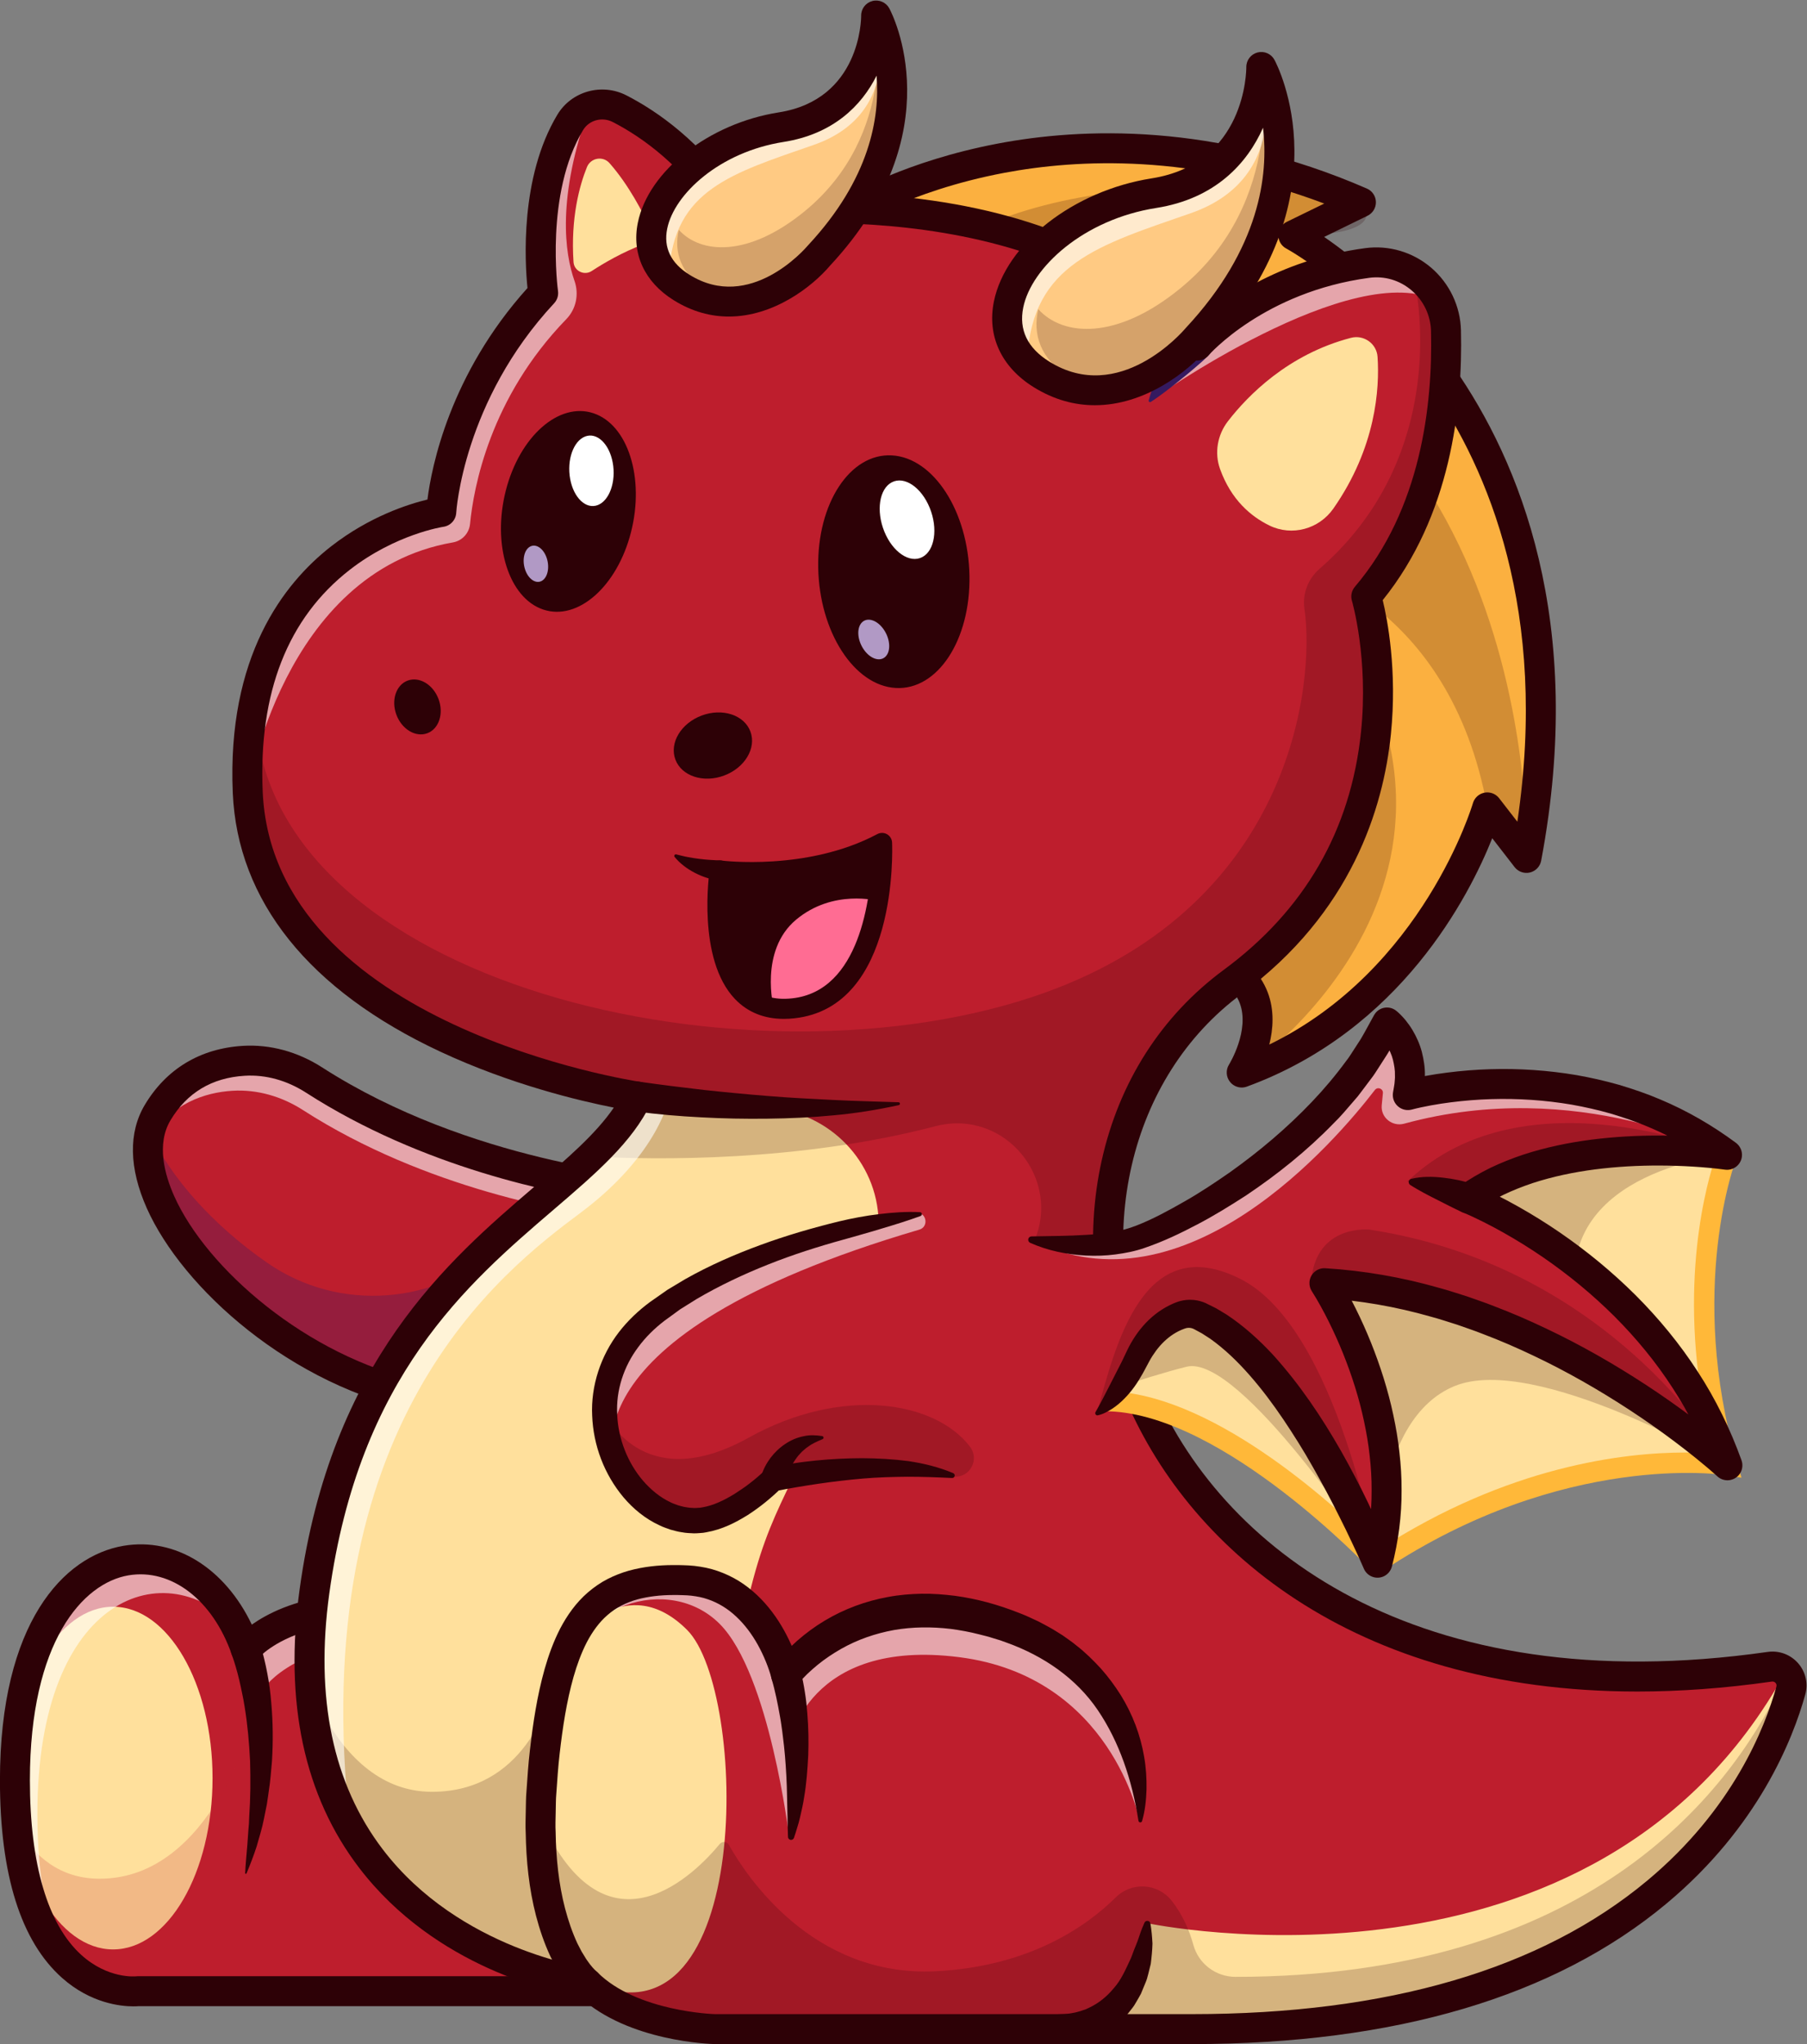 <?xml version="1.0" encoding="UTF-8" standalone="no"?>
<!-- Created with Inkscape (http://www.inkscape.org/) -->

<svg
   version="1.1"
   id="svg2"
   width="4363.199"
   height="4936.297"
   viewBox="0 0 4363.199 4936.297"
   xmlns="http://www.w3.org/2000/svg"
   xmlns:svg="http://www.w3.org/2000/svg">
  <rect x="0" y="0" width="4363.199" height="4936.297" fill="#808080" stroke="none"/>
  <defs
     id="defs6">
    <clipPath
       clipPathUnits="userSpaceOnUse"
       id="clipPath20">
      <path
         d="M 0,4000 H 4000 V 0 H 0 Z"
         id="path18" />
    </clipPath>
    <clipPath
       clipPathUnits="userSpaceOnUse"
       id="clipPath32">
      <path
         d="m 2534.46,2827.78 h 358.27 v -918.6 h -358.27 z"
         id="path30" />
    </clipPath>
    <clipPath
       clipPathUnits="userSpaceOnUse"
       id="clipPath48">
      <path
         d="M 2075.77,3512.95 H 3129.19 V 2297.93 H 2075.77 Z"
         id="path46" />
    </clipPath>
    <clipPath
       clipPathUnits="userSpaceOnUse"
       id="clipPath76">
      <path
         d="M 394.447,754.996 H 1464.45 V 244.733 H 394.447 Z"
         id="path74" />
    </clipPath>
    <clipPath
       clipPathUnits="userSpaceOnUse"
       id="clipPath92">
      <path
         d="M 816.387,937.121 H 1255.89 V 803.089 H 816.387 Z"
         id="path90" />
    </clipPath>
    <clipPath
       clipPathUnits="userSpaceOnUse"
       id="clipPath108">
      <path
         d="M 390.92,1027.28 H 793.865 V 304.45 H 390.92 Z"
         id="path106" />
    </clipPath>
    <clipPath
       clipPathUnits="userSpaceOnUse"
       id="clipPath136">
      <path
         d="m 631.91,1800.92 h 908.5 v -480.49 h -908.5 z"
         id="path134" />
    </clipPath>
    <clipPath
       clipPathUnits="userSpaceOnUse"
       id="clipPath152">
      <path
         d="M 633.159,1930.79 H 1540.41 V 1643.37 H 633.159 Z"
         id="path150" />
    </clipPath>
    <clipPath
       clipPathUnits="userSpaceOnUse"
       id="clipPath192">
      <path
         d="M 811.905,3357.62 H 2983.46 V 1590.37 H 811.905 Z"
         id="path190" />
    </clipPath>
    <clipPath
       clipPathUnits="userSpaceOnUse"
       id="clipPath208">
      <path
         d="M 932.212,802.475 H 3608.25 V 176.377 H 932.212 Z"
         id="path206" />
    </clipPath>
    <clipPath
       clipPathUnits="userSpaceOnUse"
       id="clipPath224">
      <path
         d="M 1373.49,990.606 H 2428.6 V 523.755 H 1373.49 Z"
         id="path222" />
    </clipPath>
    <clipPath
       clipPathUnits="userSpaceOnUse"
       id="clipPath240">
      <path
         d="M 932.748,1871.69 H 1576.67 V 542.367 H 932.748 Z"
         id="path238" />
    </clipPath>
    <clipPath
       clipPathUnits="userSpaceOnUse"
       id="clipPath256">
      <path
         d="M 811.905,3658.88 H 1431.89 V 2417.19 H 811.905 Z"
         id="path254" />
    </clipPath>
    <clipPath
       clipPathUnits="userSpaceOnUse"
       id="clipPath272">
      <path
         d="m 2446.54,3376.81 h 523.75 v -251.44 h -523.75 z"
         id="path270" />
    </clipPath>
    <clipPath
       clipPathUnits="userSpaceOnUse"
       id="clipPath340">
      <path
         d="m 1458.95,1306.95 h 669.08 v -209.63 h -669.08 z"
         id="path338" />
    </clipPath>
    <clipPath
       clipPathUnits="userSpaceOnUse"
       id="clipPath356">
      <path
         d="m 1463.71,1655.15 h 576.61 v -461.14 h -576.61 z"
         id="path354" />
    </clipPath>
    <clipPath
       clipPathUnits="userSpaceOnUse"
       id="clipPath384">
      <path
         d="M 2380.35,1812 H 3492.91 V 1021.78 H 2380.35 Z"
         id="path382" />
    </clipPath>
    <clipPath
       clipPathUnits="userSpaceOnUse"
       id="clipPath408">
      <path
         d="m 2350.58,1556.8 h 508.49 v -535.02 h -508.49 z"
         id="path406" />
    </clipPath>
    <clipPath
       clipPathUnits="userSpaceOnUse"
       id="clipPath424">
      <path
         d="M 2739.39,1624.98 H 3492.9 V 1197.85 H 2739.39 Z"
         id="path422" />
    </clipPath>
    <clipPath
       clipPathUnits="userSpaceOnUse"
       id="clipPath440">
      <path
         d="m 2913.04,1817.64 h 579.08 v -136.37 h -579.08 z"
         id="path438" />
    </clipPath>
    <clipPath
       clipPathUnits="userSpaceOnUse"
       id="clipPath456">
      <path
         d="M 2231.66,1999.7 H 3492 V 1570.96 H 2231.66 Z"
         id="path454" />
    </clipPath>
    <clipPath
       clipPathUnits="userSpaceOnUse"
       id="clipPath484">
      <path
         d="m 1590.59,3823.85 h 388.85 v -517.84 h -388.85 z"
         id="path482" />
    </clipPath>
    <clipPath
       clipPathUnits="userSpaceOnUse"
       id="clipPath500">
      <path
         d="m 1551.58,3823.98 h 408.24 v -466.36 h -408.24 z"
         id="path498" />
    </clipPath>
    <clipPath
       clipPathUnits="userSpaceOnUse"
       id="clipPath524">
      <path
         d="m 2241.35,3730.62 h 439.47 v -585.25 h -439.47 z"
         id="path522" />
    </clipPath>
    <clipPath
       clipPathUnits="userSpaceOnUse"
       id="clipPath540">
      <path
         d="m 2197.27,3730.77 h 461.37 V 3203.7 h -461.37 z"
         id="path538" />
    </clipPath>
  </defs>
  <g
     id="g10"
     transform="matrix(1.333,0,0,-1.333,-485.067,5134.815)"
     style="display:inline">
    <g
       id="g14">
      <g
         id="g16"
         clip-path="url(#clipPath20)">
        <g
           id="g22"
           transform="translate(1913.645,3474.301)">
          <path
             d="m 0,0 c 57.726,-21.707 111.722,-44.024 162.122,-66.816 392.28,-177.316 569.326,-384.276 632.682,-579.704 121.354,-374.102 -173.992,-705.875 -173.992,-705.875 180.843,-51.553 78.686,-212.725 78.686,-212.725 343.305,125.695 444.852,480.328 444.852,480.328 l 70.953,-91.575 C 1370.031,-354.022 792.972,-48.501 792.972,-48.501 L 915.48,11.26 C 393.23,238.57 0,0 0,0"
             style="fill:#fbb040;fill-opacity:1;fill-rule:nonzero;stroke:none"
             id="path24" />
        </g>
        <g
           id="g26">
          <g
             id="g28" />
          <g
             id="g40">
            <g
               clip-path="url(#clipPath32)"
               opacity="0.2"
               id="g38">
              <g
                 transform="translate(2708.448,2827.781)"
                 id="g36">
                <path
                   d="M 0,0 C 121.354,-374.101 -173.992,-705.874 -173.992,-705.874 6.851,-757.428 -95.306,-918.6 -95.306,-918.6 c 0,0 559.694,371.998 95.306,918.6"
                   style="fill:#2d0106;fill-opacity:1;fill-rule:nonzero;stroke:none"
                   id="path34" />
              </g>
            </g>
          </g>
        </g>
        <g
           id="g42">
          <g
             id="g44" />
          <g
             id="g56">
            <g
               clip-path="url(#clipPath48)"
               opacity="0.2"
               id="g54">
              <g
                 transform="translate(2708.448,2827.781)"
                 id="g52">
                <path
                   d="m 0,0 c 0,0 281.034,-61.864 349.546,-438.272 l 70.954,-91.575 c 0,0 36.222,907.544 -768.892,1059.694 0,0 161.172,68.172 346.56,68.172 185.322,0 122.508,59.762 122.508,59.762 0,0 -454.959,98.494 -753.358,-78.077 C -240.402,402.388 -63.356,195.428 0,0"
                   style="fill:#2d0106;fill-opacity:1;fill-rule:nonzero;stroke:none"
                   id="path50" />
              </g>
            </g>
          </g>
        </g>
        <g
           id="g58"
           transform="translate(3057.998,2416.648)">
          <path
             d="m 0,0 c -1.702,0 -3.419,-0.164 -5.128,-0.49 -10.043,-1.934 -18.145,-9.347 -20.96,-19.176 -0.916,-3.177 -89.872,-301.294 -368.806,-437.107 7.033,28.081 9.578,61.904 -2.86,94.563 -13.22,34.698 -40.306,61.478 -80.729,79.921 67.477,88.018 242.317,353.515 167.104,658.476 -68.689,278.5 -326.247,508.621 -765.857,684.52 43.917,19.268 113.43,44.879 202.264,61.621 134.638,25.362 340.778,34.584 579.606,-55.647 l -67.936,-33.177 c -9.175,-4.481 -15.06,-13.731 -15.223,-23.941 -0.167,-10.206 5.412,-19.645 14.435,-24.421 1.371,-0.732 141.559,-76.67 261.179,-249.307 C 1.777,584.751 110.796,327.566 54.442,-53.12 L 21.45,-10.522 C 16.254,-3.813 8.294,0 0,0 m -444.84,-534.606 c 3.109,0 6.247,0.54 9.289,1.649 278.902,102.139 402.854,345.544 444.513,449.933 l 40.501,-52.296 c 6.543,-8.44 17.438,-12.26 27.811,-9.765 10.384,2.501 18.334,10.863 20.309,21.361 81.674,434.061 -40.59,725.113 -157.537,892.839 -86.684,124.321 -181.816,200.284 -235.572,237.093 l 78.539,38.355 c 9.513,4.645 15.455,14.396 15.221,24.975 -0.231,10.583 -6.592,20.064 -16.297,24.286 -276.131,120.163 -516.489,110.558 -669.492,81.35 -166.475,-31.787 -266.688,-91.794 -270.875,-94.332 -8.877,-5.387 -13.902,-15.369 -12.942,-25.71 0.963,-10.342 7.743,-19.226 17.466,-22.882 456.766,-171.82 722.47,-396.784 789.737,-668.639 83.757,-338.508 -177.008,-637.321 -179.652,-640.299 -6.19,-6.972 -8.372,-16.653 -5.763,-25.608 2.612,-8.955 9.634,-15.949 18.603,-18.507 44.105,-12.58 71.841,-32.95 82.441,-60.54 19.03,-49.546 -18.912,-111.052 -19.3,-111.671 -6.151,-9.822 -5.401,-22.508 1.898,-31.514 5.263,-6.496 13.074,-10.078 21.102,-10.078"
             style="fill:#2d0106;fill-opacity:1;fill-rule:nonzero;stroke:none"
             id="path60" />
        </g>
        <g
           id="g62"
           transform="translate(390.92,627.197)">
          <path
             d="m 0,0 c 0,-30.457 1.221,-58.472 3.527,-84.249 28.354,-320.784 218.899,-297.857 218.899,-297.857 h 851.105 l -178.809,509.904 -48.5,138.177 C 536.765,379.596 418.261,236.942 418.261,236.942 328.856,493.217 0,471.442 0,0"
             style="fill:#be1e2d;fill-opacity:1;fill-rule:nonzero;stroke:none"
             id="path64" />
        </g>
        <g
           id="g66"
           transform="translate(388.648,631.114)">
          <path
             d="m 0,0 c 0,-171.423 80.646,-310.388 180.128,-310.388 99.482,0 180.128,138.965 180.128,310.388 0,171.423 -80.646,310.388 -180.128,310.388 C 80.646,310.388 0,171.423 0,0"
             style="fill:#ffe09c;fill-opacity:1;fill-rule:nonzero;stroke:none"
             id="path68" />
        </g>
        <g
           id="g70">
          <g
             id="g72" />
          <g
             id="g84">
            <g
               clip-path="url(#clipPath76)"
               opacity="0.2"
               id="g82">
              <g
                 transform="translate(394.447,542.948)"
                 id="g80">
                <path
                   d="m 0,0 c 28.354,-320.784 218.899,-297.857 218.899,-297.857 h 851.105 L 891.195,212.047 C 871.795,102.36 787.817,-149.64 428.571,-19.197 c 0,0 22.453,108.805 0,217.61 0,0 -73.26,-292.566 -278.727,-292.566 C 77.873,-94.153 30.797,-53.182 0,0"
                   style="fill:#be1e2d;fill-opacity:1;fill-rule:nonzero;stroke:none"
                   id="path78" />
              </g>
            </g>
          </g>
        </g>
        <g
           id="g86">
          <g
             id="g88" />
          <g
             id="g100">
            <g
               clip-path="url(#clipPath92)"
               opacity="0.6"
               id="g98">
              <g
                 transform="translate(849.881,803.089)"
                 id="g96">
                <path
                   d="M 0,0 C -8.946,25.644 -20.322,48.452 -33.494,68.356 -3.835,95.921 120.965,187.857 387.261,90.083 L 406.005,36.682 C 112.956,135.729 0,0 0,0"
                   style="fill:#ffffff;fill-opacity:1;fill-rule:nonzero;stroke:none"
                   id="path94" />
              </g>
            </g>
          </g>
        </g>
        <g
           id="g102">
          <g
             id="g104" />
          <g
             id="g116">
            <g
               clip-path="url(#clipPath108)"
               opacity="0.6"
               id="g114">
              <g
                 transform="translate(793.865,900.748)"
                 id="g112">
                <path
                   d="m 0,0 c -126.563,141.32 -362.245,64.519 -362.245,-334.601 0,-30.457 1.221,-58.473 3.527,-84.249 6.851,-77.507 23.184,-134.901 43.996,-177.449 -38.848,42.539 -73.784,115.05 -84.696,238.499 -2.306,25.777 -3.527,53.792 -3.527,84.249 C -402.945,174.104 -106.464,216.286 0,0"
                   style="fill:#ffffff;fill-opacity:1;fill-rule:nonzero;stroke:none"
                   id="path110" />
              </g>
            </g>
          </g>
        </g>
        <g
           id="g118"
           transform="translate(783.91,854.34)">
          <path
             d="m 0,0 c 0.979,-2.566 2.404,-6.682 3.52,-10.293 l 3.49,-11.374 c 2.258,-7.676 4.381,-15.519 6.227,-23.444 1.909,-7.923 3.609,-15.903 5.208,-23.963 1.798,-8.005 3.211,-16.114 4.545,-24.254 5.363,-32.552 8.344,-65.688 9.999,-99.052 0.982,-33.375 0.796,-66.998 -1.568,-100.685 l -0.515,-12.693 -1.075,-12.647 -1.785,-25.465 c -1.259,-17.019 -3.256,-33.992 -3.963,-51.417 l -0.003,-0.078 c -0.029,-0.702 0.517,-1.295 1.22,-1.323 0.546,-0.023 1.027,0.305 1.226,0.781 6.663,15.973 12.977,32.21 18.318,48.746 4.646,16.673 10.103,33.328 13.308,50.429 l 5.149,25.643 c 1.48,8.593 2.504,17.255 3.778,25.904 2.745,17.284 3.923,34.762 5.535,52.251 2.144,35.045 1.919,70.374 -1.221,105.715 -1.423,17.682 -3.673,35.371 -7.072,52.977 -1.61,8.821 -3.52,17.615 -5.659,26.462 -1.105,4.426 -2.134,8.83 -3.534,13.297 -1.336,4.582 -2.559,8.6 -4.519,14.066 C 45.553,33.691 30.018,41.028 15.91,35.972 1.802,30.915 -5.537,15.379 -0.48,1.271 -0.433,1.142 -0.386,1.012 -0.338,0.884 Z"
             style="fill:#2d0106;fill-opacity:1;fill-rule:nonzero;stroke:none"
             id="path120" />
        </g>
        <g
           id="g122"
           transform="translate(1426.174,272.191)">
          <path
             d="m 0,0 h -812.804 c -1.08,0 -2.157,-0.064 -3.23,-0.192 -1.823,-0.185 -50.946,-4.62 -98.767,38.586 -61.041,55.152 -93.309,164.634 -93.309,316.602 0,251.635 96.177,357.222 178.533,371.187 77.359,13.071 152.53,-44.42 187,-143.184 3.224,-9.239 11.17,-16.02 20.796,-17.761 9.62,-1.748 19.446,1.841 25.697,9.368 4.25,4.932 109.488,122.238 385.75,25.181 z m -820.661,-54.591 c 4.09,0 7.175,0.17 9.058,0.319 H 38.269 c 8.796,0 17.047,4.265 22.136,11.443 5.085,7.172 6.379,16.368 3.469,24.67 l -227.275,648.088 c -2.683,7.654 -8.642,13.703 -16.251,16.496 -237.878,87.335 -370.664,29.751 -426.496,-9.502 -48.781,102.181 -138.589,158.671 -232.498,142.764 -108.159,-18.337 -223.728,-139.531 -223.728,-424.691 0,-171.343 37.917,-291.862 112.704,-358.223 51.745,-45.913 106.123,-51.364 129.009,-51.364"
             style="fill:#2d0106;fill-opacity:1;fill-rule:nonzero;stroke:none"
             id="path124" />
        </g>
        <g
           id="g126"
           transform="translate(1540.405,1693.982)">
          <path
             d="m 0,0 c 0,0 -330.86,23.587 -607.409,201.516 -38.046,24.478 -82.521,37.692 -127.677,34.934 -51.712,-3.158 -114.082,-23.754 -155.882,-93.798 -89.46,-149.905 176.501,-455.76 483.565,-516.206 z"
             style="fill:#be1e2d;fill-opacity:1;fill-rule:nonzero;stroke:none"
             id="path128" />
        </g>
        <g
           id="g130">
          <g
             id="g132" />
          <g
             id="g144">
            <g
               clip-path="url(#clipPath136)"
               opacity="0.3"
               id="g142">
              <g
                 transform="translate(1271.773,1595.212)"
                 id="g140">
                <path
                   d="M 0,0 130.131,119.318 C 213.801,102.681 268.633,98.77 268.633,98.77 l -407.404,-373.554 c -284.33,55.971 -533.37,322.339 -497.671,480.491 36.958,-81.305 114.255,-168.241 212.895,-236.548 C -293.098,-121.175 -116.952,-107.235 0,0"
                   style="fill:#351a60;fill-opacity:1;fill-rule:nonzero;stroke:none"
                   id="path138" />
              </g>
            </g>
          </g>
        </g>
        <g
           id="g146">
          <g
             id="g148" />
          <g
             id="g160">
            <g
               clip-path="url(#clipPath152)"
               opacity="0.6"
               id="g158">
              <g
                 transform="translate(912.646,1841.231)"
                 id="g156">
                <path
                   d="m 0,0 c -38.046,24.478 -82.52,37.692 -127.677,34.935 -50.081,-3.059 -110.101,-22.615 -151.81,-87.461 2.257,17.205 7.557,33.316 16.278,47.929 41.801,70.044 104.171,90.64 155.882,93.798 45.157,2.758 89.631,-10.456 127.677,-34.934 276.549,-177.929 607.409,-201.516 607.409,-201.516 l -55.194,-50.608 C 480.559,-186.467 222.694,-143.278 0,0"
                   style="fill:#ffffff;fill-opacity:1;fill-rule:nonzero;stroke:none"
                   id="path154" />
              </g>
            </g>
          </g>
        </g>
        <g
           id="g162"
           transform="translate(1478.211,1673.769)">
          <path
             d="m 0,0 -353.283,-323.93 c -205.907,45.678 -387.222,204.747 -445.523,335.579 -17.281,38.785 -32.466,94.08 -6.667,137.313 29.762,49.865 74.926,76.994 134.236,80.619 38.028,2.352 76.535,-8.28 111.344,-30.675 C -348.486,62.893 -109.534,15.444 0,0 m -345.21,-380.476 c 6.727,0 13.288,2.509 18.337,7.136 L 80.53,0.213 c 7.985,7.321 10.845,18.692 7.281,28.92 -3.561,10.235 -12.871,17.363 -23.678,18.145 -3.244,0.234 -327.484,25.366 -594.666,197.271 -44.581,28.671 -94.396,42.203 -144.012,39.204 -77.189,-4.727 -138.579,-41.72 -177.527,-106.987 -29.861,-50.028 -28.582,-114.769 3.696,-187.2 64.289,-144.278 260.65,-322.821 497.925,-369.531 1.745,-0.341 3.5,-0.511 5.241,-0.511"
             style="fill:#2d0106;fill-opacity:1;fill-rule:nonzero;stroke:none"
             id="path164" />
        </g>
        <g
           id="g166"
           transform="translate(1518.651,1865.632)">
          <path
             d="m 0,0 c -1.628,-3.392 -3.324,-6.783 -5.155,-10.107 -18.519,-34.663 -46.06,-66.341 -79.298,-98.359 -155.067,-149.504 -434.066,-304.775 -500.678,-787.749 -8.751,-63.424 -10.786,-121.218 -7.462,-173.925 30.254,-474.902 500.678,-535.273 500.678,-535.273 2.782,-2.782 5.699,-5.495 8.615,-8.072 82.35,-72.718 223.512,-75.77 223.512,-75.77 h 863.994 c 843.237,0 1041.853,457.943 1084.927,613.281 3.324,12.075 -0.136,23.742 -7.462,31.95 l -2.035,2.035 c -3.459,3.256 -7.597,5.834 -12.142,7.462 -5.087,1.899 -10.718,2.577 -16.619,1.695 -805.929,-115.181 -1198.142,352.259 -1198.684,770.317 -0.272,184.575 75.77,359.517 226.156,470.492 369.286,272.419 241.759,697.938 241.759,697.938 128.001,150.319 147.469,352.463 144.417,481.482 -0.475,18.925 -5.087,36.833 -12.888,52.774 -14.72,30.05 -40.904,53.25 -72.311,64.171 -17.84,6.172 -37.376,8.411 -57.454,5.697 -203.772,-27.336 -308.032,-149.572 -308.032,-149.572 -6.105,7.258 -12.414,14.38 -18.858,21.232 -277.574,297.449 -825.736,218.898 -825.736,218.898 -67.087,106.091 -149.03,161.851 -201.533,188.916 -17.501,8.954 -37.24,9.836 -54.47,3.731 -14.245,-4.952 -26.795,-14.72 -35.138,-28.558 -75.227,-125.356 -48.975,-309.117 -48.975,-309.117 -174.061,-187.016 -184.575,-396.554 -184.575,-396.554 0,0 -271.063,-39.14 -336.929,-335.097 -6.444,-28.693 -10.921,-59.829 -13.024,-93.61 -1.56,-24.827 -1.763,-51.078 -0.61,-78.755 C -686.678,98.765 0,0 0,0"
             style="fill:#be1e2d;fill-opacity:1;fill-rule:nonzero;stroke:none"
             id="path168" />
        </g>
        <g
           id="g170"
           transform="translate(2663.383,2900.081)">
          <path
             d="m 0,0 c -33.33,16.24 -69.348,46.386 -89.472,102.338 -10.558,29.354 -4.755,62.032 14.334,86.704 35.824,46.298 108.846,121.24 222.815,150.979 23.255,6.068 46.542,-10.47 48.146,-34.451 C 199.644,248.404 193.17,141.619 115.825,30.789 89.823,-6.47 40.844,-19.901 0,0"
             style="fill:#ffe09c;fill-opacity:1;fill-rule:nonzero;stroke:none"
             id="path172" />
        </g>
        <g
           id="g174"
           transform="translate(1435.714,3361.124)">
          <path
             d="m 0,0 c 22.336,14.601 55.798,34.108 94.204,48.691 11.466,4.353 16.82,17.578 11.701,28.724 C 93.018,105.473 67.26,155.729 32.27,195.44 20.274,209.055 -1.896,205.065 -8.657,188.226 -22.045,154.885 -38.269,96.365 -32.937,16.232 -31.86,0.046 -13.578,-8.876 0,0"
             style="fill:#ffe09c;fill-opacity:1;fill-rule:nonzero;stroke:none"
             id="path176" />
        </g>
        <g
           id="g178"
           transform="translate(1426.736,260.219)">
          <path
             d="M 0,0 C 2.781,-2.781 5.698,-5.495 8.615,-8.072 8.819,-3.324 6.512,0 6.512,0 303.065,-132.181 292.091,528.965 181.726,639.33 72.921,748.135 -24.488,625.22 -28.693,619.794 c 6.822,11.329 14.142,21.616 21.548,30.862 40.64,50.738 101.264,82.607 166.271,82.847 85.422,0.314 130.523,-50.624 130.523,-50.624 43.006,191.29 84.317,200.447 200.38,495.387 33.448,85.018 42.4,154.807 38.198,211.085 -8.053,107.85 -97.34,191.763 -205.412,195.859 -118.121,4.477 -230.9,20.203 -230.9,20.203 C -4.816,1402.32 -411.002,1305.589 -493.216,709.198 -580.654,74.549 0,0 0,0"
             style="fill:#ffe09c;fill-opacity:1;fill-rule:nonzero;stroke:none"
             id="path180" />
        </g>
        <g
           id="g182"
           transform="translate(2293.987,184.449)">
          <path
             d="M 0,0 5.766,-8.072 H 228.87 c 843.237,0 1041.853,457.943 1084.927,613.282 3.595,13.091 -0.745,25.776 -9.496,33.984 -3.46,3.256 4.544,-1.628 0,0 C 959.503,12.007 148.284,183.76 148.284,183.76 148.284,-25.777 0,0 0,0"
             style="fill:#ffe09c;fill-opacity:1;fill-rule:nonzero;stroke:none"
             id="path184" />
        </g>
        <g
           id="g186">
          <g
             id="g188" />
          <g
             id="g200">
            <g
               clip-path="url(#clipPath192)"
               opacity="0.2"
               id="g198">
              <g
                 transform="translate(812.641,2417.185)"
                 id="g196">
                <path
                   d="m 0,0 c 19.332,-452.788 706.01,-551.553 706.01,-551.553 -1.628,-3.392 -3.324,-6.784 -5.155,-10.108 -18.519,-34.662 -46.059,-66.341 -79.298,-98.358 118.876,-6.471 375.997,-9.993 624.183,54.803 125.625,32.798 231.964,-96.645 176.393,-213.987 -0.928,-1.961 -1.88,-3.935 -2.855,-5.923 0,0 76.992,-8.072 138.923,11.057 -0.271,184.575 75.77,359.517 226.157,470.493 369.285,272.419 241.758,697.938 241.758,697.938 128.002,150.319 147.47,352.462 144.417,481.482 -1.356,54.741 -24.327,83.599 -59.51,104.59 26.579,-120.117 29.297,-362.963 -169.399,-535.793 -20.799,-18.091 -31.455,-45.158 -27.473,-72.435 19.45,-133.245 -20.547,-547.897 -495.016,-704.05 C 879.588,-549.432 -0.068,-335.979 13.635,172.365 7.19,143.671 2.713,112.536 0.61,78.754 -0.95,53.927 -1.153,27.676 0,0"
                   style="fill:#2d0106;fill-opacity:1;fill-rule:nonzero;stroke:none"
                   id="path194" />
              </g>
            </g>
          </g>
        </g>
        <g
           id="g202">
          <g
             id="g204" />
          <g
             id="g216">
            <g
               clip-path="url(#clipPath208)"
               opacity="0.2"
               id="g214">
              <g
                 transform="translate(932.345,736.401)"
                 id="g212">
                <path
                   d="m 0,0 c 60.419,-399.709 451.947,-469.689 491.217,-475.722 2.096,-0.322 3.996,-1.294 5.524,-2.764 2.055,-1.977 4.16,-3.908 6.265,-5.768 82.35,-72.718 223.511,-75.77 223.511,-75.77 h 863.994 c 843.238,0 1041.854,457.943 1084.928,613.282 0.033,0.12 0.066,0.241 0.098,0.362 3.087,11.682 -13.851,17.593 -19.128,6.722 -95.637,-197.02 -350.504,-525.597 -986.732,-525.71 -35.658,-0.006 -67.048,23.546 -76.466,57.938 -6.776,24.743 -18.71,54.072 -39.729,80.473 -25.076,31.496 -72.224,34.007 -100.783,5.63 -50.471,-50.151 -154.028,-125.386 -326.439,-133.895 -224.294,-11.072 -344.813,175.896 -374.328,228.817 -3.507,6.286 -12.18,7.141 -16.759,1.586 -40.699,-49.368 -203.415,-219.83 -323.67,43.766 -0.669,1.466 -0.995,3.055 -0.933,4.664 0.75,19.608 6.445,154.368 24.4,242.128 C 426.694,30.194 380.228,-130.164 213.968,-130.164 124.603,-130.164 61.013,-68.596 18.961,6.6 13.4,16.545 -1.703,11.266 0,0"
                   style="fill:#2d0106;fill-opacity:1;fill-rule:nonzero;stroke:none"
                   id="path210" />
              </g>
            </g>
          </g>
        </g>
        <g
           id="g218">
          <g
             id="g220" />
          <g
             id="g232">
            <g
               clip-path="url(#clipPath224)"
               opacity="0.6"
               id="g230">
              <g
                 transform="translate(2427.747,555.187)"
                 id="g228">
                <path
                   d="m 0,0 c 0,0 -50.774,259.916 -326.406,294.974 -275.632,35.059 -307.855,-157.158 -307.855,-157.158 0,0 12.508,-93.086 0,-169.248 0,0 -35.476,296.184 -126.145,386.852 -90.668,90.669 -266.971,38.587 -293.766,-120.891 0,0 -9.389,187.316 174.197,200.219 183.586,12.904 245.714,-164.793 245.714,-164.793 0,0 173.129,179.76 416.993,79.421 C 26.596,249.036 0,0 0,0"
                   style="fill:#ffffff;fill-opacity:1;fill-rule:nonzero;stroke:none"
                   id="path226" />
              </g>
            </g>
          </g>
        </g>
        <g
           id="g234">
          <g
             id="g236" />
          <g
             id="g248">
            <g
               clip-path="url(#clipPath240)"
               opacity="0.6"
               id="g246">
              <g
                 transform="translate(1576.672,1865.648)"
                 id="g244">
                <path
                   d="m 0,0 c 0,0 -17.731,-103.461 -161.188,-210.501 -143.458,-107.04 -500.4,-380.91 -417.433,-1112.78 0,0 -210.242,461.391 123.744,909.261 0,0 90.833,123.893 251.699,250.823 160.866,126.93 145.15,169.242 145.15,169.242 0,0 16.925,-14.507 58.028,-6.045"
                   style="fill:#ffffff;fill-opacity:1;fill-rule:nonzero;stroke:none"
                   id="path242" />
              </g>
            </g>
          </g>
        </g>
        <g
           id="g250">
          <g
             id="g252" />
          <g
             id="g264">
            <g
               clip-path="url(#clipPath256)"
               opacity="0.6"
               id="g262">
              <g
                 transform="translate(812.641,2417.185)"
                 id="g260">
                <path
                   d="m 0,0 c 0,0 62.197,398.694 371.67,452.314 16.742,2.901 29.399,16.664 31.04,33.576 6.358,65.548 36.042,228.363 174.409,370.913 17.801,18.34 23.263,45.269 14.745,69.366 -17.43,49.311 -32.714,149.831 27.387,315.521 -14.245,-4.951 -26.794,-14.719 -35.138,-28.557 C 508.886,1087.776 535.138,904.016 535.138,904.016 361.077,716.999 350.563,507.462 350.563,507.462 c 0,0 -271.062,-39.14 -336.928,-335.097 C 7.19,143.671 2.713,112.536 0.61,78.754 -0.95,53.927 -1.153,27.676 0,0"
                   style="fill:#ffffff;fill-opacity:1;fill-rule:nonzero;stroke:none"
                   id="path258" />
              </g>
            </g>
          </g>
        </g>
        <g
           id="g266">
          <g
             id="g268" />
          <g
             id="g280">
            <g
               clip-path="url(#clipPath272)"
               opacity="0.6"
               id="g278">
              <g
                 transform="translate(2446.544,3125.366)"
                 id="g276">
                <path
                   d="m 0,0 c 0,0 369.895,263.736 523.742,180.437 -14.72,30.05 -40.904,53.249 -72.311,64.17 -17.84,6.173 -37.376,8.412 -57.454,5.698 C 190.205,222.969 85.945,100.732 85.945,100.732 79.84,107.991 73.531,115.113 67.087,121.964 38.733,78.551 14.313,35.884 0,0"
                   style="fill:#ffffff;fill-opacity:1;fill-rule:nonzero;stroke:none"
                   id="path274" />
              </g>
            </g>
          </g>
        </g>
        <g
           id="g282"
           transform="translate(1514.633,1838.813)">
          <path
             d="m 0,0 c 40.38,-5.495 79.824,-8.765 119.837,-10.789 39.873,-2.214 79.815,-2.933 119.73,-2.417 39.905,0.445 79.825,2.222 119.564,6.069 39.743,3.549 79.296,9.974 118.232,18.473 1.422,0.31 2.323,1.714 2.012,3.135 -0.262,1.202 -1.306,2.031 -2.481,2.072 l -0.058,0.001 c -39.778,1.371 -79.112,2.163 -118.416,4.177 -39.273,1.997 -78.434,3.852 -117.524,7.136 -39.082,3.108 -78.083,6.815 -116.992,11.035 C 85.146,43.393 45.929,48.241 8.024,53.67 L 7.505,53.745 C -7.329,55.869 -21.077,45.566 -23.2,30.732 -25.325,15.898 -15.023,2.151 -0.188,0.026 Z"
             style="fill:#2d0106;fill-opacity:1;fill-rule:nonzero;stroke:none"
             id="path284" />
        </g>
        <g
           id="g286"
           transform="translate(2513.311,3245.242)">
          <path
             d="m 0,0 c -8.163,-8.502 -14.991,-17.283 -21.747,-26.518 -6.704,-9.178 -12.933,-18.751 -18.813,-28.567 -5.975,-9.728 -11.306,-19.983 -16.217,-30.438 -4.76,-10.573 -9.023,-21.475 -11.867,-33.057 -0.327,-1.328 0.485,-2.669 1.814,-2.995 0.682,-0.168 1.407,-0.01 1.958,0.34 9.982,6.409 18.98,13.185 27.985,19.896 8.898,6.791 17.621,13.591 26.116,20.559 8.568,6.9 17.036,13.827 25.284,20.915 8.209,7.02 16.548,14.309 23.902,21.536 l 0.181,0.177 C 49.288,-27.648 49.439,-10.466 38.934,0.225 28.431,10.916 11.249,11.068 0.558,0.564 0.398,0.407 0.155,0.16 0,0"
             style="fill:#351a60;fill-opacity:1;fill-rule:nonzero;stroke:none"
             id="path288" />
        </g>
        <g
           id="g290"
           transform="translate(1443.404,281.647)">
          <path
             d="m 0,0 c 0.403,-0.323 -0.654,0.656 -1.286,1.263 -0.665,0.561 -1.482,1.491 -2.271,2.338 -1.589,1.624 -3.184,3.412 -4.757,5.448 -3.257,3.699 -6.165,8.194 -9.229,12.398 -2.868,4.472 -5.638,9.107 -8.409,13.717 l -7.572,14.59 c -9.349,20.093 -16.647,41.592 -22.468,63.697 -11.568,44.312 -16.249,91.197 -17.022,138.202 -0.661,11.718 -0.131,23.553 0.08,35.357 0.404,11.814 0.098,23.602 1.233,35.444 1.692,23.652 3.115,47.307 5.946,71.132 5.394,47.383 12.537,94.513 25.062,138.899 6.308,22.124 14.101,43.455 24.046,62.884 10.137,19.234 22.436,36.467 37.708,49.559 15.144,13.259 33.296,22.383 53.511,28.114 20.314,5.51 42.347,7.984 65.044,8.042 5.672,0.031 11.352,0.041 17.106,-0.229 2.814,-0.12 5.852,-0.132 8.481,-0.335 l 7.693,-0.659 c 10.156,-1.259 20.212,-3.056 29.718,-6.47 19.111,-6.477 36.675,-17.318 51.858,-31.76 15.256,-14.322 28.278,-31.878 38.941,-51.117 5.338,-9.619 10.096,-19.665 14.288,-29.937 2.109,-5.131 4.049,-10.334 5.808,-15.545 0.896,-2.6 1.727,-5.215 2.502,-7.788 0.752,-2.443 1.578,-5.456 1.986,-7.114 3.604,-14.621 18.378,-23.553 33,-19.95 5.972,1.472 10.995,4.809 14.602,9.237 l 1.037,1.273 v 10e-4 l 3.321,3.929 4.068,4.521 c 2.803,3.023 5.767,5.996 8.779,8.935 6.084,5.846 12.539,11.4 19.083,16.833 13.234,10.736 27.473,20.229 42.253,28.656 29.639,16.811 62.136,27.998 95.624,34.09 33.583,5.86 68.255,6.113 102.791,2.057 17.251,-2.343 34.499,-5.409 51.56,-9.859 8.554,-2.122 17.12,-4.224 25.563,-6.992 l 12.728,-3.874 12.388,-4.471 c 65.887,-23.776 125.217,-64.244 164.225,-121.921 38.895,-57.455 62.063,-126.26 73.655,-200.343 l 0.036,-0.226 c 0.286,-1.828 1.999,-3.079 3.827,-2.793 1.324,0.207 2.345,1.166 2.699,2.371 5.537,18.931 7.454,38.293 8.072,57.845 0.284,19.513 -0.863,39.242 -4.334,58.708 -6.579,38.987 -20.988,77.187 -42.276,111.51 -10.76,17.074 -22.835,33.399 -36.32,48.546 -13.74,14.847 -28.204,29.218 -44.25,41.566 -7.733,6.584 -16.263,11.989 -24.403,18.018 -8.575,5.261 -17.01,10.895 -25.862,15.636 -8.871,4.7 -17.626,9.734 -26.802,13.707 l -13.64,6.296 c -4.583,1.998 -9.256,3.711 -13.884,5.576 -36.959,14.564 -75.255,25.278 -115.212,30.657 -19.968,2.437 -40.135,4.141 -60.478,3.777 -20.305,-0.447 -40.712,-2.057 -60.837,-5.912 -40.279,-7.279 -79.465,-21.753 -114.611,-42.844 -17.629,-10.453 -34.095,-22.73 -49.543,-36.155 -7.687,-6.778 -15.057,-13.917 -22.07,-21.497 -3.493,-3.814 -6.935,-7.689 -10.286,-11.743 l -4.991,-6.236 c -1.736,-2.239 -3.12,-4.084 -5.29,-7.19 l -0.003,-0.006 48.637,-9.438 c -1.038,4.243 -1.864,7.078 -2.877,10.45 -0.975,3.245 -1.988,6.421 -3.068,9.566 -2.131,6.302 -4.441,12.489 -6.946,18.6 -4.991,12.227 -10.652,24.184 -17.107,35.82 -12.897,23.23 -29.02,45.316 -49.21,64.305 -10.088,9.464 -21.14,18.161 -33.168,25.575 -12.063,7.356 -25.005,13.426 -38.441,18.044 -13.426,4.746 -27.435,7.373 -41.358,9.034 l -10.469,0.884 c -3.431,0.246 -6.475,0.254 -9.73,0.39 -6.39,0.291 -12.861,0.294 -19.341,0.256 -25.869,-0.109 -52.599,-2.805 -79.214,-10.055 -13.293,-3.74 -26.45,-8.875 -39.091,-15.327 -12.654,-6.488 -24.477,-14.775 -35.291,-24.01 -21.697,-18.663 -37.895,-41.877 -50.341,-65.562 -12.223,-23.861 -21.054,-48.45 -28.083,-73.038 -13.859,-49.255 -21.176,-98.629 -26.807,-147.757 -2.902,-24.457 -4.441,-49.332 -6.196,-74.164 -1.166,-12.374 -0.89,-24.935 -1.306,-37.405 -0.222,-12.493 -0.755,-24.96 -0.076,-37.53 0.867,-50.082 5.762,-100.709 18.719,-150.564 6.549,-24.896 14.857,-49.584 26.062,-73.58 l 9.22,-17.769 c 3.451,-5.817 6.932,-11.619 10.643,-17.351 4.043,-5.651 7.808,-11.339 12.534,-16.826 2.17,-2.759 4.604,-5.515 7.251,-8.252 1.29,-1.369 2.498,-2.707 4.103,-4.172 1.587,-1.466 2.687,-2.632 5.462,-4.857 11.839,-9.188 28.884,-7.039 38.072,4.799 C 13.987,-26.233 11.837,-9.188 0,0"
             style="fill:#2d0106;fill-opacity:1;fill-rule:nonzero;stroke:none"
             id="path292" />
        </g>
        <g
           id="g294"
           transform="translate(1761.879,810)">
          <path
             d="m 0,0 c 1.333,-4.359 2.859,-10.449 4.266,-15.898 1.432,-5.597 2.745,-11.325 3.971,-17.067 2.316,-11.53 4.864,-23.123 6.751,-34.882 1.062,-5.856 1.981,-11.747 2.768,-17.669 0.858,-5.91 1.711,-11.827 2.335,-17.783 1.654,-11.873 2.761,-23.828 3.877,-35.816 1.959,-23.988 3.328,-48.159 3.704,-72.472 0.791,-24.349 0.802,-48.812 1.72,-73.791 l 0.004,-0.088 c 0.112,-3.081 2.701,-5.486 5.782,-5.373 2.356,0.086 4.319,1.634 5.06,3.729 2.092,5.957 3.861,11.99 5.707,18.03 1.823,6.045 3.764,12.097 5.094,18.243 2.785,12.274 5.765,24.606 7.556,37.095 4.376,24.924 6.034,50.198 7.439,75.57 0.956,25.389 0.459,50.901 -1.649,76.432 -0.938,12.771 -2.304,25.573 -4.367,38.338 C 59.01,-17.004 57.907,-10.62 56.63,-4.173 55.366,2.429 53.978,8.343 51.901,15.849 47.902,30.294 32.95,38.761 18.506,34.763 4.06,30.764 -4.406,15.812 -0.409,1.368 -0.355,1.176 -0.3,0.985 -0.243,0.796 Z"
             style="fill:#2d0106;fill-opacity:1;fill-rule:nonzero;stroke:none"
             id="path296" />
        </g>
        <g
           id="g298"
           transform="translate(1587.302,2476.155)">
          <path
             d="m 0,0 c 11.214,-30.022 50.726,-42.996 88.254,-28.979 37.527,14.018 58.859,49.718 47.645,79.74 C 124.685,80.783 85.172,93.758 47.645,79.74 10.117,65.723 -11.214,30.022 0,0"
             style="fill:#2d0106;fill-opacity:1;fill-rule:nonzero;stroke:none"
             id="path300" />
        </g>
        <g
           id="g302"
           transform="translate(1137.918,2523.806)">
          <path
             d="m 0,0 c -21.069,-7.87 -46.123,7.1 -55.96,33.437 -9.837,26.335 -0.732,54.065 20.337,61.935 21.069,7.869 46.123,-7.101 55.96,-33.437 C 30.174,35.599 21.069,7.87 0,0"
             style="fill:#2d0106;fill-opacity:1;fill-rule:nonzero;stroke:none"
             id="path304" />
        </g>
        <g
           id="g306"
           transform="translate(2279.948,149.399)">
          <path
             d="m 0,0 c 2.886,-0.297 4.591,-0.331 6.512,-0.42 1.965,-0.113 3.763,-0.1 5.538,-0.069 3.615,-0.025 7.177,0.149 10.628,0.544 7.025,0.468 13.82,1.841 20.624,3.234 6.661,1.93 13.493,3.303 19.866,6.142 l 9.655,3.887 c 3.122,1.51 6.168,3.199 9.24,4.813 3.028,1.691 6.192,3.15 9.051,5.106 l 8.456,6.039 c 2.752,2.085 5.707,3.924 8.244,6.239 l 7.54,7.014 c 2.505,2.335 4.96,4.72 7.373,7.126 l 6.342,7.924 c 4.115,5.339 8.642,10.408 11.734,16.264 3.405,5.672 6.733,11.392 9.828,17.146 l 7.386,17.899 c 1.143,2.99 2.567,5.904 3.449,8.941 l 2.489,9.135 c 1.614,6.092 3.104,12.191 4.506,18.269 1.56,12.336 2.761,24.631 3.072,36.806 -0.691,12.258 -1.622,24.396 -3.745,36.342 -0.547,3.083 -3.49,5.138 -6.573,4.59 -1.906,-0.339 -3.42,-1.594 -4.166,-3.231 l -0.226,-0.502 c -4.954,-11.057 -8.715,-21.923 -12.237,-32.669 -1.864,-5.328 -4.268,-10.448 -6.237,-15.628 -1.967,-5.168 -3.765,-10.37 -5.817,-15.402 -9.177,-19.507 -17.4,-39.164 -30.775,-54.068 C 89.183,86.126 74.275,73.99 57.456,66.088 L 51.167,63.1 44.563,60.841 C 40.259,59.078 35.634,58.264 31.175,56.966 26.606,56.226 22.036,55.128 17.488,54.784 15.183,54.462 12.962,54.337 10.776,54.208 9.659,54.117 8.559,54.039 7.628,54.058 6.652,54.037 5.458,53.991 5.458,53.991 L 1.718,53.847 C -13.184,53.27 -24.797,40.721 -24.222,25.818 -23.694,12.206 -13.174,1.341 0,0"
             style="fill:#2d0106;fill-opacity:1;fill-rule:nonzero;stroke:none"
             id="path308" />
        </g>
        <g
           id="g310"
           transform="translate(1669.851,2274.155)">
          <path
             d="m 0,0 c 0,0 159.885,-21.779 294.33,52.168 0,0 11.363,-289.726 -161.924,-309.307 C -40.88,-276.719 0,0 0,0"
             style="fill:#2d0106;fill-opacity:1;fill-rule:nonzero;stroke:none"
             id="path312" />
        </g>
        <g
           id="g314"
           transform="translate(1954.035,2220.102)">
          <path
             d="m 0,0 c 0,0 -80.867,22.186 -148.132,-34.056 -67.265,-56.242 -40.498,-160.134 -40.498,-160.134 0,0 171.806,5.687 188.63,194.19"
             style="fill:#ff6c93;fill-opacity:1;fill-rule:nonzero;stroke:none"
             id="path316" />
        </g>
        <g
           id="g318"
           transform="translate(1943.261,2295.958)">
          <path
             d="m 0,0 c -2.47,-68.66 -21.109,-239.154 -144.602,-252.367 -33.053,-3.532 -58.241,4.257 -77.011,23.81 -45.238,47.128 -41.561,147.754 -38.007,188.017 C -216.318,-43.763 -104.972,-46.205 0,0 m -159.439,-289.574 c 6.063,0 12.296,0.341 18.707,1.031 C 47.278,-268.444 37.089,17.729 36.564,29.9 36.293,36.141 32.843,41.809 27.42,44.911 22.001,48.01 15.363,48.116 9.844,45.181 -117.392,-22.473 -271.763,-2.871 -273.316,-2.658 c -9.797,1.315 -18.937,-5.512 -20.412,-15.345 -0.991,-6.638 -23.518,-163.404 45.817,-235.707 22.865,-23.838 52.566,-35.864 88.472,-35.864"
             style="fill:#2d0106;fill-opacity:1;fill-rule:nonzero;stroke:none"
             id="path320" />
        </g>
        <g
           id="g322"
           transform="translate(1668.464,2293.435)">
          <path
             d="m 0,0 c -5.222,0.132 -12.322,0.575 -18.689,0.97 -6.551,0.467 -13.193,1.048 -19.849,1.935 -6.709,0.752 -13.393,1.919 -20.216,3.198 -6.884,1.209 -13.59,3.106 -20.814,4.792 l -0.149,0.035 c -1.544,0.361 -3.089,-0.598 -3.449,-2.143 -0.21,-0.899 0.037,-1.81 0.575,-2.475 4.817,-5.867 10.356,-11.269 16.452,-15.909 6.024,-4.816 12.598,-8.879 19.423,-12.489 6.853,-3.548 13.964,-6.685 21.345,-9.081 7.556,-2.487 14.538,-4.262 23.5,-5.174 10.007,-1.019 18.946,6.268 19.966,16.276 1.018,10.008 -6.268,18.947 -16.277,19.966 -0.45,0.046 -0.898,0.075 -1.342,0.088 z"
             style="fill:#2d0106;fill-opacity:1;fill-rule:nonzero;stroke:none"
             id="path324" />
        </g>
        <g
           id="g326"
           transform="translate(3574.583,806.014)">
          <path
             d="m 0,0 c 2.871,0 4.698,-1.549 5.583,-2.551 1.147,-1.308 2.338,-3.504 1.492,-6.56 -21.084,-75.971 -79.481,-222.63 -233.678,-351.308 -192.477,-160.626 -470.089,-242.069 -825.131,-242.069 h -863.97 c -0.803,0.022 -141.169,4.116 -212.925,75.871 -4.243,4.25 -9.776,6.965 -15.732,7.733 -2.288,0.298 -233.852,32.48 -372.836,214.598 -90.451,118.515 -123.077,274.634 -96.975,464.009 54.211,393.298 249.466,560.654 406.357,695.124 76.528,65.587 142.619,122.239 176.375,193.121 3.707,7.782 3.487,16.865 -0.582,24.47 -4.069,7.598 -11.511,12.815 -20.047,14.051 -6.641,0.96 -664.616,100.91 -682.768,525.807 -7.647,179.062 45.37,314.14 157.577,401.478 83.432,64.943 168.923,77.886 169.776,78.01 12.842,1.852 22.579,12.541 23.226,25.501 0.103,1.959 12.605,202.474 177.317,379.389 5.59,6.002 8.163,14.211 7.004,22.328 -0.245,1.727 -23.876,175.959 45.374,291.329 10.899,18.156 34.58,24.595 53.895,14.655 52.562,-27.047 128.372,-80.099 191.041,-179.25 5.707,-9.033 16.208,-13.888 26.773,-12.363 5.594,0.803 562.218,76.137 820.014,-230.761 5.132,-6.112 12.694,-9.652 20.676,-9.68 h 0.099 c 7.946,0 15.491,3.479 20.647,9.527 0.942,1.091 100.87,114.801 290.935,140.328 27.942,3.727 55.231,-4.354 76.855,-22.815 21.617,-18.454 34.402,-45.291 35.081,-73.632 3.199,-133.664 -18.13,-322.534 -137.921,-463.237 -5.967,-7.008 -7.971,-16.564 -5.33,-25.38 0.295,-0.996 30.398,-104.453 16.375,-238.291 -18.603,-177.516 -102.132,-322.2 -248.273,-430.029 -113.085,-83.44 -189.655,-203.035 -221.432,-345.842 -30.363,-136.439 -16.166,-287.051 39.972,-424.087 112.061,-273.554 412.032,-537.569 930.401,-537.583 76.418,0 157.541,5.735 243.55,18.024 C -0.785,-0.028 -0.384,0 0,0 m -1051.734,-656.759 c 368.091,0 657.406,85.686 859.904,254.677 165.501,138.109 228.418,296.396 251.194,378.457 5.558,20.029 0.689,41.294 -13.017,56.894 -13.813,15.715 -34.446,23.369 -55.224,20.363 -638.604,-91.23 -995.228,191.45 -1116.063,486.411 -108.362,264.527 -41.144,554.719 163.461,705.693 198.746,146.645 256.664,336.656 270.253,470.234 11.766,115.651 -6.439,208.448 -14.798,242.961 122.861,152.31 145.071,348.987 141.727,488.71 -1.044,43.738 -20.764,85.146 -54.093,113.603 -33.028,28.195 -76.507,41.066 -119.315,35.323 -160.177,-21.506 -261.485,-98.454 -303.233,-136.89 -116.376,124.425 -296.066,203.17 -521.987,228.326 -144.954,16.148 -266.397,6.052 -310.274,1.219 -67.302,100.238 -146.72,155.242 -202.636,184.016 -44.677,22.981 -99.684,7.619 -125.256,-34.979 -68.281,-113.753 -58.774,-268.216 -54.105,-313.93 -141.098,-156.709 -173.856,-324.705 -181.215,-383.145 -34.251,-8.266 -104.748,-30.54 -174.183,-84.584 -87.214,-67.89 -188.973,-200.48 -178.458,-446.621 8.369,-195.892 138.348,-358.06 375.885,-468.969 127.854,-59.695 252.939,-89.276 314.354,-101.358 -32.794,-48.017 -85.246,-92.971 -144.318,-143.604 -155.21,-133.027 -367.776,-315.223 -424.801,-728.919 -28.184,-204.492 8.145,-374.343 107.981,-504.84 138.472,-181.003 352.335,-225.743 399.574,-233.618 88.365,-81.166 237.63,-85.281 244.094,-85.423 z"
             style="fill:#2d0106;fill-opacity:1;fill-rule:nonzero;stroke:none"
             id="path328" />
        </g>
        <g
           id="g330"
           transform="translate(2089.409,1179.124)">
          <path
             d="m 0,0 c -141.225,34.445 -325.506,-6.889 -325.506,-6.889 0,0 -73.969,-74.918 -141.225,-74.918 -137.78,0 -249.727,238.532 -72.334,376.312 177.392,137.781 480.508,179.115 480.508,179.115 h 0.001 C 35.266,338.97 58.689,167.446 4.406,12.57 Z"
             style="fill:#be1e2d;fill-opacity:1;fill-rule:nonzero;stroke:none"
             id="path332" />
        </g>
        <g
           id="g334">
          <g
             id="g336" />
          <g
             id="g348">
            <g
               clip-path="url(#clipPath340)"
               opacity="0.2"
               id="g346">
              <g
                 transform="translate(1458.946,1294.014)"
                 id="g344">
                <path
                   d="m 0,0 c 0,0 66.146,-154.709 261.184,-46.215 168.873,93.94 337.747,66.663 400.943,-16.634 17.363,-22.886 0.102,-55.652 -28.582,-54.071 -9.796,0.541 -21.499,1.646 -35.478,3.504 -91.922,12.212 -189.697,23.572 -293.11,-8.363 0,0 -46.863,-74.918 -141.225,-74.918 C 69.37,-196.697 0,-113.859 0,0"
                   style="fill:#2d0106;fill-opacity:1;fill-rule:nonzero;stroke:none"
                   id="path342" />
              </g>
            </g>
          </g>
        </g>
        <g
           id="g350">
          <g
             id="g352" />
          <g
             id="g364">
            <g
               clip-path="url(#clipPath356)"
               opacity="0.6"
               id="g362">
              <g
                 transform="translate(1479.732,1194.011)"
                 id="g360">
                <path
                   d="m 0,0 c 0,0 -115.13,235.362 549.381,430.575 17.707,5.202 13.279,31.545 -5.148,30.532 C 503.713,458.882 438.956,446.124 336.205,408.584 93.314,319.843 -69.135,239.883 0,0"
                   style="fill:#ffffff;fill-opacity:1;fill-rule:nonzero;stroke:none"
                   id="path358" />
              </g>
            </g>
          </g>
        </g>
        <g
           id="g366"
           transform="translate(1785.019,1166.682)">
          <path
             d="m 0,0 1.782,5.076 c 0.659,1.991 1.439,3.962 2.216,5.979 1.537,4.02 3.253,8.014 5.115,11.957 3.655,7.935 8.167,15.4 13.483,22.486 2.605,3.656 5.775,6.674 8.854,10.122 3.449,2.798 6.734,6.287 10.721,8.747 7.605,5.81 16.671,9.795 26.477,13.922 l 0.264,0.112 c 1.479,0.621 2.172,2.324 1.55,3.802 -0.403,0.96 -1.269,1.589 -2.226,1.743 C 57.457,85.637 45.72,86.364 34.257,83.619 22.694,81.366 11.254,76.532 1.215,69.641 -9.026,62.954 -17.966,54.286 -25.35,44.602 c -3.566,-4.925 -6.935,-10.015 -9.719,-15.457 -1.452,-2.683 -2.699,-5.498 -3.911,-8.36 -1.208,-3.049 -2.138,-5.509 -3.252,-9.678 -3.102,-11.63 3.81,-23.575 15.439,-26.678 11.059,-2.952 22.401,3.153 26.157,13.758 z"
             style="fill:#2d0106;fill-opacity:1;fill-rule:nonzero;stroke:none"
             id="path368" />
        </g>
        <g
           id="g370"
           transform="translate(2030.376,1656.238)">
          <path
             d="m 0,0 c -25.053,1.285 -49.742,-0.531 -74.263,-3.534 -24.532,-2.943 -48.802,-7.543 -72.807,-13.256 -47.925,-11.743 -95.455,-25.559 -142.042,-42.684 -46.57,-17.095 -92.384,-37.079 -136.137,-61.825 l -32.402,-19.434 -31.162,-21.813 c -20.787,-15.296 -40.404,-33.731 -56.656,-54.88 -32.605,-42.297 -51.013,-96.989 -48.36,-150.948 1.988,-53.907 21.837,-106.541 56.816,-148.234 17.585,-20.732 39.277,-38.786 65.097,-50.623 6.257,-3.258 13.185,-5.335 19.846,-7.81 6.965,-1.793 13.817,-3.96 21.043,-4.817 7.107,-1.389 14.392,-1.611 21.649,-1.925 3.635,-0.133 7.473,0.347 11.197,0.542 3.787,0.193 7.49,0.58 11.006,1.373 28.934,5.065 53.209,17.57 75.43,31.439 11.025,7.101 21.537,14.761 31.578,22.879 10.13,8.277 19.428,16.377 29.231,26.206 l -10.757,-5.964 0.003,10e-4 c 25.409,5.162 52.308,9.635 78.676,13.491 26.516,3.856 53.142,6.995 79.835,9.267 26.704,2.325 53.419,3.035 80.21,3.3 26.8,0.042 53.47,-0.965 80.924,-2.284 l 0.147,-0.007 c 2.541,-0.123 4.7,1.838 4.823,4.379 0.094,1.982 -1.088,3.734 -2.813,4.466 -25.842,10.882 -53.371,17.655 -81.086,21.755 -27.754,3.622 -55.741,5.107 -83.656,5.286 -27.907,-0.084 -55.786,-1.426 -83.522,-4.175 -13.861,-1.428 -27.708,-3.033 -41.487,-5.251 -13.883,-2.126 -27.364,-4.375 -41.607,-7.618 l -0.005,-0.001 c -3.907,-0.81 -7.324,-2.679 -10.012,-5.245 l -0.747,-0.72 c -7.592,-7.289 -16.833,-15.108 -25.771,-22.051 -9.067,-7.066 -18.53,-13.472 -28.047,-19.531 -19.062,-11.819 -39.412,-21.436 -58.815,-24.504 -2.448,-0.59 -4.812,-0.775 -7.13,-0.827 -2.365,-0.058 -4.611,-0.471 -7.067,-0.33 -4.927,0.337 -9.865,0.397 -14.749,1.47 -4.936,0.529 -9.718,2.243 -14.577,3.425 -4.7,1.912 -9.585,3.233 -14.119,5.735 -18.593,8.685 -35.243,22.554 -49.382,38.783 -28.1,32.86 -45.026,76.303 -46.825,119.918 -2.437,43.786 11.882,87.277 38.357,122.478 13.177,17.785 29.079,33.482 47.303,47.435 l 28.42,20.715 30.034,18.78 c 40.854,23.945 84.163,44.432 128.735,62.184 44.575,17.807 90.572,32.481 137.082,45.325 11.601,3.323 23.285,6.358 34.867,9.864 11.64,3.25 23.264,6.654 34.865,10.253 23.264,6.911 46.558,14.113 69.781,22.553 l 0.089,0.032 C 2.905,-6.28 3.866,-4.221 3.189,-2.358 2.681,-0.962 1.395,-0.073 0,0"
             style="fill:#2d0106;fill-opacity:1;fill-rule:nonzero;stroke:none"
             id="path372" />
        </g>
        <g
           id="g374"
           transform="translate(2374.312,1313.674)">
          <path
             d="m 0,0 c 214.667,-7.685 476.652,-283.279 484.57,-291.669 l 0.183,-0.222 c 338.561,225.015 633.843,176.081 633.843,176.081 -94.116,323.569 -0.783,562.331 -0.783,562.331 C 586.917,601.025 525.678,367.229 286.007,299.557 91.924,244.69 24.638,82.206 6.035,22.454 1.686,8.356 0,0 0,0"
             style="fill:#ffe09c;fill-opacity:1;fill-rule:nonzero;stroke:none"
             id="path376" />
        </g>
        <g
           id="g378">
          <g
             id="g380" />
          <g
             id="g392">
            <g
               clip-path="url(#clipPath384)"
               opacity="0.2"
               id="g390">
              <g
                 transform="translate(2380.347,1336.128)"
                 id="g388">
                <path
                   d="m 0,0 c 43.792,14.681 92.764,30.092 132.911,40.148 96.771,24.256 338.43,-343.293 345.624,-354.272 l 0.183,-0.222 c 0,0 -7.153,258.951 139.489,319.385 146.71,60.427 494.354,-143.303 494.354,-143.303 C 997.346,32.638 837.966,168.589 837.966,168.589 804.771,396.848 1111.778,424.066 1111.778,424.066 580.882,578.57 519.643,344.774 279.972,277.102 85.889,222.235 18.603,59.752 0,0"
                   style="fill:#2d0106;fill-opacity:1;fill-rule:nonzero;stroke:none"
                   id="path386" />
              </g>
            </g>
          </g>
        </g>
        <g
           id="g394"
           transform="translate(3416.409,1220.848)">
          <path
             d="m 0,0 c -109.74,0 -320.395,-23.959 -554.695,-175.622 -50.881,51.777 -269.122,262.928 -464.317,284.925 16.94,56.141 80.053,212.467 267.861,265.537 71.798,20.291 128.61,55.274 183.553,89.105 129.904,79.985 264.126,162.658 619.858,63.184 C 32.822,465.835 -18.365,263.035 51.756,-1.933 38.65,-0.896 21.198,0 0,0 m -560.05,-222.765 12.804,8.508 C -219.268,3.774 70.647,-40.49 73.532,-40.952 l 28.462,-4.656 -8.035,27.69 C 2.651,296.063 91.749,530.405 92.658,532.736 l 7.243,18.536 -19.105,5.558 c -385,112.033 -528.6,23.611 -667.473,-61.897 -55.256,-34.023 -107.445,-66.162 -174.368,-85.068 -247.53,-69.95 -296.929,-303.589 -298.912,-313.497 l -4.194,-20.988 21.386,-0.76 c 207.943,-7.434 469.567,-283.398 472.186,-286.184 z"
             style="fill:#ffb839;fill-opacity:1;fill-rule:nonzero;stroke:none"
             id="path396" />
        </g>
        <g
           id="g398"
           transform="translate(2350.584,1291.483)">
          <path
             d="m 0,0 c 0,0 34.789,20.995 72.738,99.882 24.531,51.211 58.981,70.807 80.211,78.314 11.067,3.846 23.206,3.228 33.844,-1.675 177.694,-82.781 321.688,-446.222 321.688,-446.222 68.364,256.965 -96.003,505.898 -96.003,505.898 397.389,-22.326 729.846,-329.816 729.846,-329.816 -122.205,346.907 -469.817,483.376 -469.817,483.376 172.077,123.211 469.034,78.955 469.034,78.955 0,0 -0.068,0.006 -0.129,0.08 C 877.95,666.366 563.266,576.782 563.266,576.782 582.99,663.889 525.77,708.212 525.77,708.212 421.502,489.033 149.601,340.29 66.31,315.901 c -80.973,-23.658 -179.629,-2.146 -185.236,-0.927 -0.067,0.006 -0.203,0.019 -0.264,0.093 0,0 -30.835,-211.631 119.19,-315.067"
             style="fill:#be1e2d;fill-opacity:1;fill-rule:nonzero;stroke:none"
             id="path400" />
        </g>
        <g
           id="g402">
          <g
             id="g404" />
          <g
             id="g416">
            <g
               clip-path="url(#clipPath408)"
               opacity="0.2"
               id="g414">
              <g
                 transform="translate(2350.584,1291.483)"
                 id="g412">
                <path
                   d="m 0,0 c 0,0 34.789,20.995 72.738,99.882 24.531,51.211 58.981,70.807 80.211,78.314 11.067,3.846 23.206,3.228 33.844,-1.675 177.694,-82.781 321.688,-446.222 321.688,-446.222 0,0 -71.059,424.121 -248.322,513.539 C 82.903,333.323 33.552,121.899 0,0"
                   style="fill:#2d0106;fill-opacity:1;fill-rule:nonzero;stroke:none"
                   id="path410" />
              </g>
            </g>
          </g>
        </g>
        <g
           id="g418">
          <g
             id="g420" />
          <g
             id="g432">
            <g
               clip-path="url(#clipPath424)"
               opacity="0.2"
               id="g430">
              <g
                 transform="translate(3492.899,1197.848)"
                 id="g428">
                <path
                   d="m 0,0 c 0,0 -198.489,357.845 -648.51,426.862 0,0 -95.393,9.948 -105,-90.335 l 23.646,-6.718 c 0,0 351.451,0.742 729.864,-329.809"
                   style="fill:#2d0106;fill-opacity:1;fill-rule:nonzero;stroke:none"
                   id="path426" />
              </g>
            </g>
          </g>
        </g>
        <g
           id="g434">
          <g
             id="g436" />
          <g
             id="g448">
            <g
               clip-path="url(#clipPath440)"
               opacity="0.2"
               id="g446">
              <g
                 transform="translate(3492.12,1760.211)"
                 id="g444">
                <path
                   d="m 0,0 c 0,0 -364.659,157.187 -579.085,-48.564 l 110.033,-30.377 c 0,0 184.652,114.686 469.052,78.941"
                   style="fill:#2d0106;fill-opacity:1;fill-rule:nonzero;stroke:none"
                   id="path442" />
              </g>
            </g>
          </g>
        </g>
        <g
           id="g450">
          <g
             id="g452" />
          <g
             id="g464">
            <g
               clip-path="url(#clipPath456)"
               opacity="0.6"
               id="g462">
              <g
                 transform="translate(2231.658,1606.457)"
                 id="g460">
                <path
                   d="m 0,0 c 278.679,-141.512 552.384,179.67 622.695,271.121 4.976,6.472 15.304,2.41 14.525,-5.716 l -2.047,-21.375 c -0.031,-0.319 -0.059,-0.635 -0.086,-0.95 -1.875,-22.029 19.309,-38.839 40.633,-33 314.306,86.061 577.814,-52.63 584.618,-56.262 -263.462,197.574 -578.146,107.99 -578.146,107.99 19.724,87.107 -37.496,131.43 -37.496,131.43 C 540.428,174.059 268.527,25.316 185.236,0.927 104.263,-22.731 5.607,-1.219 0,0"
                   style="fill:#ffffff;fill-opacity:1;fill-rule:nonzero;stroke:none"
                   id="path458" />
              </g>
            </g>
          </g>
        </g>
        <g
           id="g466"
           transform="translate(3033.604,1706.274)">
          <path
             d="m 0,0 c -9.55,3.664 -18.354,5.882 -27.703,7.972 -9.257,1.963 -18.61,3.491 -28.059,4.505 -18.808,2.121 -38.172,2.549 -57.511,-2.132 -3.285,-0.796 -5.305,-4.105 -4.509,-7.392 0.382,-1.579 1.344,-2.865 2.606,-3.688 l 0.146,-0.094 c 8.125,-5.271 16.089,-9.725 24.019,-14.063 7.911,-4.352 15.832,-8.219 23.673,-12.257 l 23.402,-11.874 c 7.665,-3.798 15.757,-7.822 22.863,-10.985 l 0.313,-0.139 c 13.695,-6.096 29.742,0.066 35.838,13.763 C 21.175,-22.687 15.013,-6.641 1.317,-0.545 0.908,-0.363 0.412,-0.16 0,0"
             style="fill:#2d0106;fill-opacity:1;fill-rule:nonzero;stroke:none"
             id="path468" />
        </g>
        <g
           id="g470"
           transform="translate(2230.03,1600.679)">
          <path
             d="m 0,0 c 32.105,-14.268 66.258,-21.195 101.269,-23.053 17.51,-0.809 35.19,-0.289 52.965,2.037 17.671,2.339 35.853,5.776 53.008,11.849 33.895,11.531 64.661,26.32 95.148,42.363 30.478,15.897 59.6,33.962 88.44,52.544 56.945,38.181 110.897,81.397 159.129,131.182 12.452,12.027 23.588,25.44 34.933,38.606 l 8.498,9.887 7.927,10.421 15.748,20.932 c 5.447,6.813 10.025,14.336 14.788,21.706 l 14.222,22.158 c 2.497,3.605 4.469,7.571 6.498,11.492 l 6.107,11.749 12.162,23.502 -41.121,-9.79 -0.003,0.002 c -0.312,0.247 0.167,-0.164 0.447,-0.413 l 1.026,-0.947 c 0.732,-0.68 1.481,-1.397 2.247,-2.233 1.55,-1.519 3.008,-3.342 4.526,-5.038 2.869,-3.636 5.657,-7.416 8.047,-11.471 4.792,-8.081 8.744,-16.739 11.068,-25.923 2.175,-9.197 3.955,-18.62 3.598,-28.424 0.361,-4.828 -0.599,-9.812 -0.814,-14.724 -0.582,-4.943 -1.73,-9.914 -2.493,-14.885 l -0.233,-1.517 c -2.292,-14.926 7.95,-28.886 22.877,-31.178 3.833,-0.589 7.735,-0.309 11.258,0.623 4.803,1.293 11.043,2.796 16.775,4.01 5.853,1.271 11.783,2.451 17.745,3.53 11.927,2.156 23.956,4.076 36.061,5.571 24.192,3.101 48.593,5.052 73.016,5.785 48.855,1.479 97.787,-1.842 145.774,-9.961 23.957,-4.254 47.678,-9.63 71.024,-16.278 23.221,-6.999 46.235,-14.734 68.495,-24.283 44.673,-18.72 86.743,-43.233 125.647,-72.004 l 20.278,48.542 c -21.689,2.969 -41.844,4.636 -62.741,5.989 -20.725,1.267 -41.464,1.928 -62.227,2.013 -41.517,0.168 -83.148,-2.143 -124.664,-7.421 -41.496,-5.37 -82.905,-13.93 -123.408,-27.159 -20.2,-6.797 -40.169,-14.639 -59.632,-23.986 -19.38,-9.564 -38.218,-20.545 -56.167,-33.149 -12.202,-8.569 -15.148,-25.408 -6.578,-37.611 3.088,-4.398 7.251,-7.593 11.883,-9.481 l 0.567,-0.228 c 11.654,-4.773 24.831,-10.973 37.118,-17.111 12.461,-6.254 24.847,-12.781 37.035,-19.704 24.424,-13.747 48.294,-28.598 71.439,-44.482 46.272,-31.8 89.758,-67.599 129.417,-107.073 39.547,-39.571 75.235,-82.864 105.453,-129.643 30.482,-46.61 54.844,-96.947 73.696,-149.17 l 44.016,28.934 c -13.588,12.309 -26.566,23.103 -40.128,34.134 -13.46,10.92 -27.099,21.545 -40.917,31.913 -27.619,20.761 -55.871,40.612 -84.744,59.539 -57.79,37.752 -117.827,72.245 -180.416,101.883 -31.231,14.924 -63.051,28.732 -95.517,41.012 -16.116,6.423 -32.63,11.87 -48.996,17.675 -16.61,5.153 -33.058,10.783 -49.904,15.233 -66.921,19.19 -136.166,31.23 -206.146,35.592 -14.91,0.929 -27.747,-10.403 -28.677,-25.312 -0.373,-5.981 1.228,-11.63 4.242,-16.31 l 0.273,-0.422 c 5.085,-7.906 10.67,-17.531 15.707,-26.627 5.136,-9.247 10.061,-18.673 14.789,-28.204 9.471,-19.06 18.214,-38.528 26.158,-58.297 15.802,-39.559 28.799,-80.255 37.57,-121.685 4.451,-20.696 8.033,-41.552 10.266,-62.497 2.385,-20.929 3.71,-41.939 3.581,-62.885 0.261,-41.926 -5.267,-83.537 -15.59,-123.763 l -0.006,-0.025 51.449,3.021 c -25.64,66.888 -56.289,129.93 -91.228,191.84 -35.114,61.572 -74.99,121.096 -123.833,174.965 -24.801,26.584 -52.209,51.56 -83.811,72.429 l -12.255,7.378 -6.146,3.651 -6.475,3.267 c -4.467,2.205 -8.34,4.22 -13.3,6.539 -6.279,2.736 -12.947,4.542 -19.715,5.302 -6.763,0.78 -13.625,0.575 -20.309,-0.617 -3.348,-0.571 -6.642,-1.437 -9.862,-2.499 -1.739,-0.571 -3.047,-1.082 -4.214,-1.557 l -3.7,-1.509 c -9.735,-4.209 -18.854,-9.401 -27.263,-15.407 -16.829,-12.035 -30.697,-27.171 -41.704,-43.507 -5.466,-8.196 -10.39,-16.653 -14.526,-25.347 l -5.72,-12.025 c -1.768,-3.754 -3.479,-7.553 -5.405,-11.197 l -22.509,-44.02 c -7.498,-14.683 -15.048,-29.638 -23.699,-44.733 l -0.371,-0.648 c -1.074,-1.874 -0.425,-4.263 1.448,-5.337 0.876,-0.501 1.871,-0.626 2.784,-0.426 10.227,2.249 18.364,7.039 26.478,12.173 7.904,5.305 15.166,11.404 21.651,18.08 13.206,13.243 23.712,28.527 32.578,44.423 2.323,3.941 4.389,7.972 6.523,11.985 l 6.032,11.249 c 3.659,6.844 7.859,13.237 12.328,19.293 9.008,12.043 19.629,22.345 31.514,29.976 5.936,3.807 12.192,6.923 18.539,9.305 l 2.385,0.83 c 0.862,0.307 1.594,0.541 1.933,0.608 0.926,0.227 1.858,0.425 2.811,0.504 1.89,0.204 3.813,0.123 5.664,-0.228 1.85,-0.359 3.638,-0.934 5.287,-1.752 l 9.9,-5.355 5.091,-2.75 4.945,-3.198 9.888,-6.384 c 25.883,-18.351 49.579,-41.239 71.411,-66.145 21.908,-24.935 42.082,-51.89 60.98,-79.877 18.867,-28.021 36.905,-56.839 53.643,-86.524 16.775,-29.654 33.079,-59.695 48.216,-90.365 7.722,-15.254 15.217,-30.637 22.454,-46.119 7.272,-15.359 14.614,-31.14 21.108,-46.259 l 0.569,-1.322 c 5.864,-13.651 21.684,-19.965 35.338,-14.101 8.058,3.461 13.594,10.537 15.543,18.444 l 0.006,0.028 c 11.618,45.068 17.679,91.509 17.413,137.699 0.128,23.103 -1.324,46.134 -3.922,68.96 -2.45,22.857 -6.331,45.478 -11.139,67.835 -9.494,44.771 -23.41,88.312 -40.277,130.53 -8.481,21.101 -17.797,41.846 -27.927,62.232 -5.058,10.198 -10.335,20.296 -15.891,30.305 -5.656,10.155 -11.07,19.625 -17.9,30.245 l -24.16,-42.043 c 65.537,-4.113 130.832,-15.382 194.432,-33.632 15.987,-4.208 31.672,-9.601 47.484,-14.489 15.618,-5.555 31.362,-10.726 46.784,-16.883 31.035,-11.732 61.553,-24.975 91.569,-39.32 60.147,-28.472 118.127,-61.777 173.985,-98.265 27.905,-18.292 55.228,-37.492 81.876,-57.523 13.334,-10.001 26.477,-20.243 39.377,-30.71 12.78,-10.371 25.879,-21.331 37.45,-31.813 l 0.35,-0.318 c 11.087,-10.043 28.216,-9.197 38.259,1.889 6.945,7.668 8.665,18.259 5.408,27.364 -20.294,56.336 -46.626,110.601 -79.333,160.64 -32.451,50.224 -70.608,96.476 -112.662,138.548 -42.171,41.977 -88.189,79.832 -137.061,113.418 -24.453,16.779 -49.643,32.457 -75.521,47.023 -12.912,7.33 -26.066,14.268 -39.399,20.959 -6.669,3.347 -13.401,6.594 -20.231,9.754 -6.933,3.222 -13.449,6.126 -21.296,9.318 l 5.873,-47.319 c 15.199,10.637 31.375,20.096 48.28,28.458 17.031,8.168 34.774,15.147 52.921,21.266 36.462,11.909 74.622,19.872 113.367,24.879 38.772,4.927 78.117,7.139 117.523,6.975 19.703,-0.081 39.426,-0.709 59.089,-1.912 19.481,-1.234 39.677,-2.977 58.081,-5.498 l 0.481,-0.066 c 14.823,-2.031 28.485,8.339 30.516,23.162 1.387,10.133 -3.053,19.743 -10.716,25.447 -42.419,31.415 -88.444,58.192 -137.127,78.597 -24.272,10.396 -49.288,18.834 -74.51,26.411 -25.33,7.222 -51.007,13.041 -76.88,17.625 -51.804,8.774 -104.33,12.306 -156.642,10.724 -26.16,-0.788 -52.265,-2.869 -78.266,-6.201 -13.006,-1.611 -25.973,-3.673 -38.944,-6.02 -6.485,-1.176 -12.966,-2.464 -19.476,-3.877 -6.638,-1.43 -12.717,-2.844 -20.126,-4.851 l 33.902,-32.07 c 1.18,6.83 2.637,13.575 3.456,20.505 0.457,7.025 1.54,13.932 1.183,21.088 0.366,14.174 -1.997,28.584 -5.48,42.56 -3.63,14.026 -9.6,27.433 -17.039,39.878 -3.716,6.24 -8,12.147 -12.586,17.865 -2.43,2.8 -4.765,5.615 -7.461,8.318 -1.27,1.358 -2.67,2.722 -4.129,4.08 l -2.281,2.085 c -0.848,0.733 -1.482,1.322 -2.969,2.497 l -0.036,0.029 c -11.51,9.222 -28.317,7.366 -37.541,-4.145 -0.888,-1.109 -1.674,-2.268 -2.358,-3.465 l -1.224,-2.18 c -7.798,-13.855 -14.986,-27.974 -23.154,-41.619 l -13.019,-20.097 c -4.351,-6.692 -8.477,-13.518 -13.559,-19.777 -18.96,-25.867 -39.719,-50.575 -62.096,-73.996 C 465.354,208.289 415.236,165.933 361.915,127.951 335.044,109.291 307.765,90.991 279.318,74.879 251.093,58.719 221.972,42.835 192.809,31.505 164.499,20.145 133.159,16.269 101.128,14.426 69.115,12.35 36.212,12.384 2.692,11.679 L 2.349,11.672 C -1.02,11.601 -3.692,8.813 -3.621,5.445 -3.57,3.007 -2.088,0.932 0,0"
             style="fill:#2d0106;fill-opacity:1;fill-rule:nonzero;stroke:none"
             id="path472" />
        </g>
        <g
           id="g474"
           transform="translate(1560.165,3366.921)">
          <path
             d="M 0,0 C 8.886,-13.092 21.503,-25.098 38.258,-35.545 169.923,-117.691 287.41,22.453 287.41,22.453 497.762,248.135 394.18,450.549 390.856,456.926 v 0.068 l -0.068,0.068 c 0,0 1.696,-174.943 -172.093,-202.28 C 126.102,240.198 49.315,189.934 10.582,132.818 -19.74,88.183 -26.794,39.275 0,0"
             style="fill:#ffca83;fill-opacity:1;fill-rule:nonzero;stroke:none"
             id="path476" />
        </g>
        <g
           id="g478">
          <g
             id="g480" />
          <g
             id="g492">
            <g
               clip-path="url(#clipPath484)"
               opacity="0.2"
               id="g490">
              <g
                 transform="translate(1642.107,3327.578)"
                 id="g488">
                <path
                   d="m 0,0 c 18.247,-11.328 36.223,-18.179 53.589,-21.571 87.165,6.173 151.879,83.367 151.879,83.367 144.349,154.864 140.889,298.738 123.389,375.865 -7.937,35.273 -18.858,56.641 -19.943,58.608 0.542,-3.188 10.175,-56.437 -0.882,-126.102 C 296.907,299.484 264.483,211.844 179.962,142.314 76.855,57.455 -9.429,64.645 -48.636,108.194 -58.133,67.562 -44.702,27.879 0,0"
                   style="fill:#2d0106;fill-opacity:1;fill-rule:nonzero;stroke:none"
                   id="path486" />
              </g>
            </g>
          </g>
        </g>
        <g
           id="g494">
          <g
             id="g496" />
          <g
             id="g508">
            <g
               clip-path="url(#clipPath500)"
               opacity="0.6"
               id="g506">
              <g
                 transform="translate(1575.867,3357.62)"
                 id="g504">
                <path
                   d="m 0,0 c 8.615,150.929 113.638,180.357 261.941,231.931 166.295,57.83 114.909,228.666 113.214,234.296 -0.068,0.068 -0.068,0.136 -0.068,0.136 0,0 1.695,-174.942 -172.094,-202.28 C 110.401,249.499 33.613,199.235 -5.12,142.119 -35.441,97.485 -26.794,39.276 0,0"
                   style="fill:#ffffff;fill-opacity:1;fill-rule:nonzero;stroke:none"
                   id="path502" />
              </g>
            </g>
          </g>
        </g>
        <g
           id="g510"
           transform="translate(1826.818,3406.839)">
          <path
             d="m 0,0 c -4.485,-5.291 -104.41,-120.814 -214.016,-52.47 -33.752,21.049 -47.324,49.133 -40.337,83.472 12.8,62.918 95.082,138.867 210.608,157.054 C 46.45,202.253 97.793,253.895 124.908,308.174 131.02,233 113.113,121.404 0.924,1.045 0.604,0.704 0.299,0.355 0,0 m -142.69,-128.191 c 80.867,-0.007 150.714,53.578 183.781,92.743 223.781,240.569 111.798,456.361 106.915,465.434 -5.913,10.995 -18.557,16.542 -30.65,13.426 -12.09,-3.11 -20.501,-14.066 -20.377,-26.546 C 96.997,410.76 95.753,264.95 -52.182,241.66 -178.625,221.756 -288.401,135.842 -307.53,41.82 c -11.468,-56.351 12.15,-107.502 64.801,-140.338 34.001,-21.205 67.896,-29.673 100.039,-29.673"
             style="fill:#2d0106;fill-opacity:1;fill-rule:nonzero;stroke:none"
             id="path512" />
        </g>
        <g
           id="g514"
           transform="translate(2206.966,3214.212)">
          <path
             d="m 0,0 c 10.043,-14.796 24.302,-28.366 43.238,-40.172 148.804,-92.839 281.585,65.547 281.585,65.547 237.734,255.061 120.669,483.824 116.913,491.031 v 0.077 l -0.077,0.076 c 0,0 1.916,-197.715 -194.496,-228.611 C 142.517,271.466 55.734,214.658 11.959,150.107 -22.31,99.663 -30.282,44.388 0,0"
             style="fill:#ffca83;fill-opacity:1;fill-rule:nonzero;stroke:none"
             id="path516" />
        </g>
        <g
           id="g518">
          <g
             id="g520" />
          <g
             id="g532">
            <g
               clip-path="url(#clipPath524)"
               opacity="0.2"
               id="g530">
              <g
                 transform="translate(2299.575,3169.747)"
                 id="g528">
                <path
                   d="m 0,0 c 20.623,-12.803 40.939,-20.546 60.565,-24.379 98.512,6.976 171.649,94.219 171.649,94.219 163.14,175.024 159.23,337.627 139.452,424.793 -8.97,39.865 -21.313,64.015 -22.54,66.238 0.613,-3.603 11.5,-63.785 -0.996,-142.518 C 335.557,338.469 298.912,239.42 203.389,160.84 86.86,64.934 -10.656,73.06 -54.968,122.279 -65.701,76.357 -50.521,31.509 0,0"
                   style="fill:#2d0106;fill-opacity:1;fill-rule:nonzero;stroke:none"
                   id="path526" />
              </g>
            </g>
          </g>
        </g>
        <g
           id="g534">
          <g
             id="g536" />
          <g
             id="g548">
            <g
               clip-path="url(#clipPath540)"
               opacity="0.6"
               id="g546">
              <g
                 transform="translate(2224.711,3203.7)"
                 id="g544">
                <path
                   d="m 0,0 c 9.736,170.576 128.431,203.835 296.039,262.122 187.942,65.359 129.868,258.433 127.951,264.796 -0.077,0.077 -0.077,0.153 -0.077,0.153 0,0 1.917,-197.715 -194.495,-228.611 C 124.772,281.978 37.989,225.17 -5.786,160.619 -40.055,110.175 -30.282,44.388 0,0"
                   style="fill:#ffffff;fill-opacity:1;fill-rule:nonzero;stroke:none"
                   id="path542" />
              </g>
            </g>
          </g>
        </g>
        <g
           id="g550"
           transform="translate(2511.04,3257.063)">
          <path
             d="m 0,0 c -4.979,-5.881 -119.833,-138.994 -246.453,-60.036 -39.528,24.652 -55.402,57.637 -47.182,98.039 14.712,72.292 108.855,159.492 240.938,180.284 106.894,16.827 164.843,80.825 193.426,145.384 C 150.807,278.081 135.128,145.025 0.92,1.038 0.604,0.7 0.298,0.352 0,0 m -163.959,-139.062 c 90.185,0 168.167,59.897 205.05,103.611 251.329,270.096 125.832,511.837 120.362,522.001 -5.913,10.994 -18.557,16.531 -30.65,13.425 -12.089,-3.109 -20.501,-14.065 -20.377,-26.546 0.029,-7.047 -1.272,-174.73 -171.56,-201.538 -141.517,-22.275 -264.332,-118.174 -285.675,-223.064 -12.651,-62.164 13.461,-118.624 71.638,-154.911 37.79,-23.564 75.459,-32.978 111.212,-32.978"
             style="fill:#2d0106;fill-opacity:1;fill-rule:nonzero;stroke:none"
             id="path552" />
        </g>
        <g
           id="g554"
           transform="translate(1979.333,3027.164)">
          <path
             d="m 0,0 c -75.659,4.109 -135.354,-86.886 -133.333,-203.24 2.021,-116.356 64.994,-214.012 140.654,-218.121 75.658,-4.109 135.356,86.883 133.334,203.24 C 138.633,-101.766 75.659,-4.109 0,0"
             style="fill:#2d0106;fill-opacity:1;fill-rule:nonzero;stroke:none"
             id="path556" />
        </g>
        <g
           id="g558"
           transform="translate(1979.279,2978.376)">
          <path
             d="m 0,0 c -22.694,-11.887 -28.729,-51.853 -13.478,-89.264 15.25,-37.413 46.009,-58.103 68.704,-46.215 22.694,11.886 28.729,51.851 13.478,89.262 C 53.453,-8.804 22.695,11.888 0,0"
             style="fill:#ffffff;fill-opacity:1;fill-rule:nonzero;stroke:none"
             id="path560" />
        </g>
        <g
           id="g562"
           transform="translate(1925.769,2725.121)">
          <path
             d="m 0,0 c -10.329,-9.509 -9.371,-31.313 2.137,-48.699 11.507,-17.388 29.209,-23.774 39.536,-14.265 10.328,9.507 9.37,31.312 -2.138,48.697 C 28.029,3.12 10.326,9.506 0,0"
             style="fill:#b199c5;fill-opacity:1;fill-rule:nonzero;stroke:none"
             id="path564" />
        </g>
        <g
           id="g566"
           transform="translate(1438.933,3103.477)">
          <path
             d="m 0,0 c -62.611,20.878 -133.716,-41.813 -158.818,-140.022 -25.101,-98.21 5.307,-194.751 67.919,-215.629 62.609,-20.878 133.716,41.811 158.818,140.022 C 93.02,-117.419 62.611,-20.877 0,0"
             style="fill:#2d0106;fill-opacity:1;fill-rule:nonzero;stroke:none"
             id="path568" />
        </g>
        <g
           id="g570"
           transform="translate(1427.651,3062.505)">
          <path
             d="m 0,0 c -21.802,-4.759 -36.077,-36.942 -31.882,-71.882 4.194,-34.941 25.268,-59.407 47.071,-54.647 21.801,4.758 36.076,36.941 31.881,71.88 C 42.876,-19.708 21.803,4.76 0,0"
             style="fill:#ffffff;fill-opacity:1;fill-rule:nonzero;stroke:none"
             id="path572" />
        </g>
        <g
           id="g574"
           transform="translate(1324.37,2862.083)">
          <path
             d="m 0,0 c -10.867,-5.609 -15.084,-24.146 -9.421,-41.402 5.661,-17.257 19.061,-26.699 29.926,-21.089 10.866,5.607 15.084,24.145 9.421,41.4 C 24.265,-3.835 10.864,5.607 0,0"
             style="fill:#b199c5;fill-opacity:1;fill-rule:nonzero;stroke:none"
             id="path576" />
        </g>
      </g>
    </g>
  </g>
</svg>
